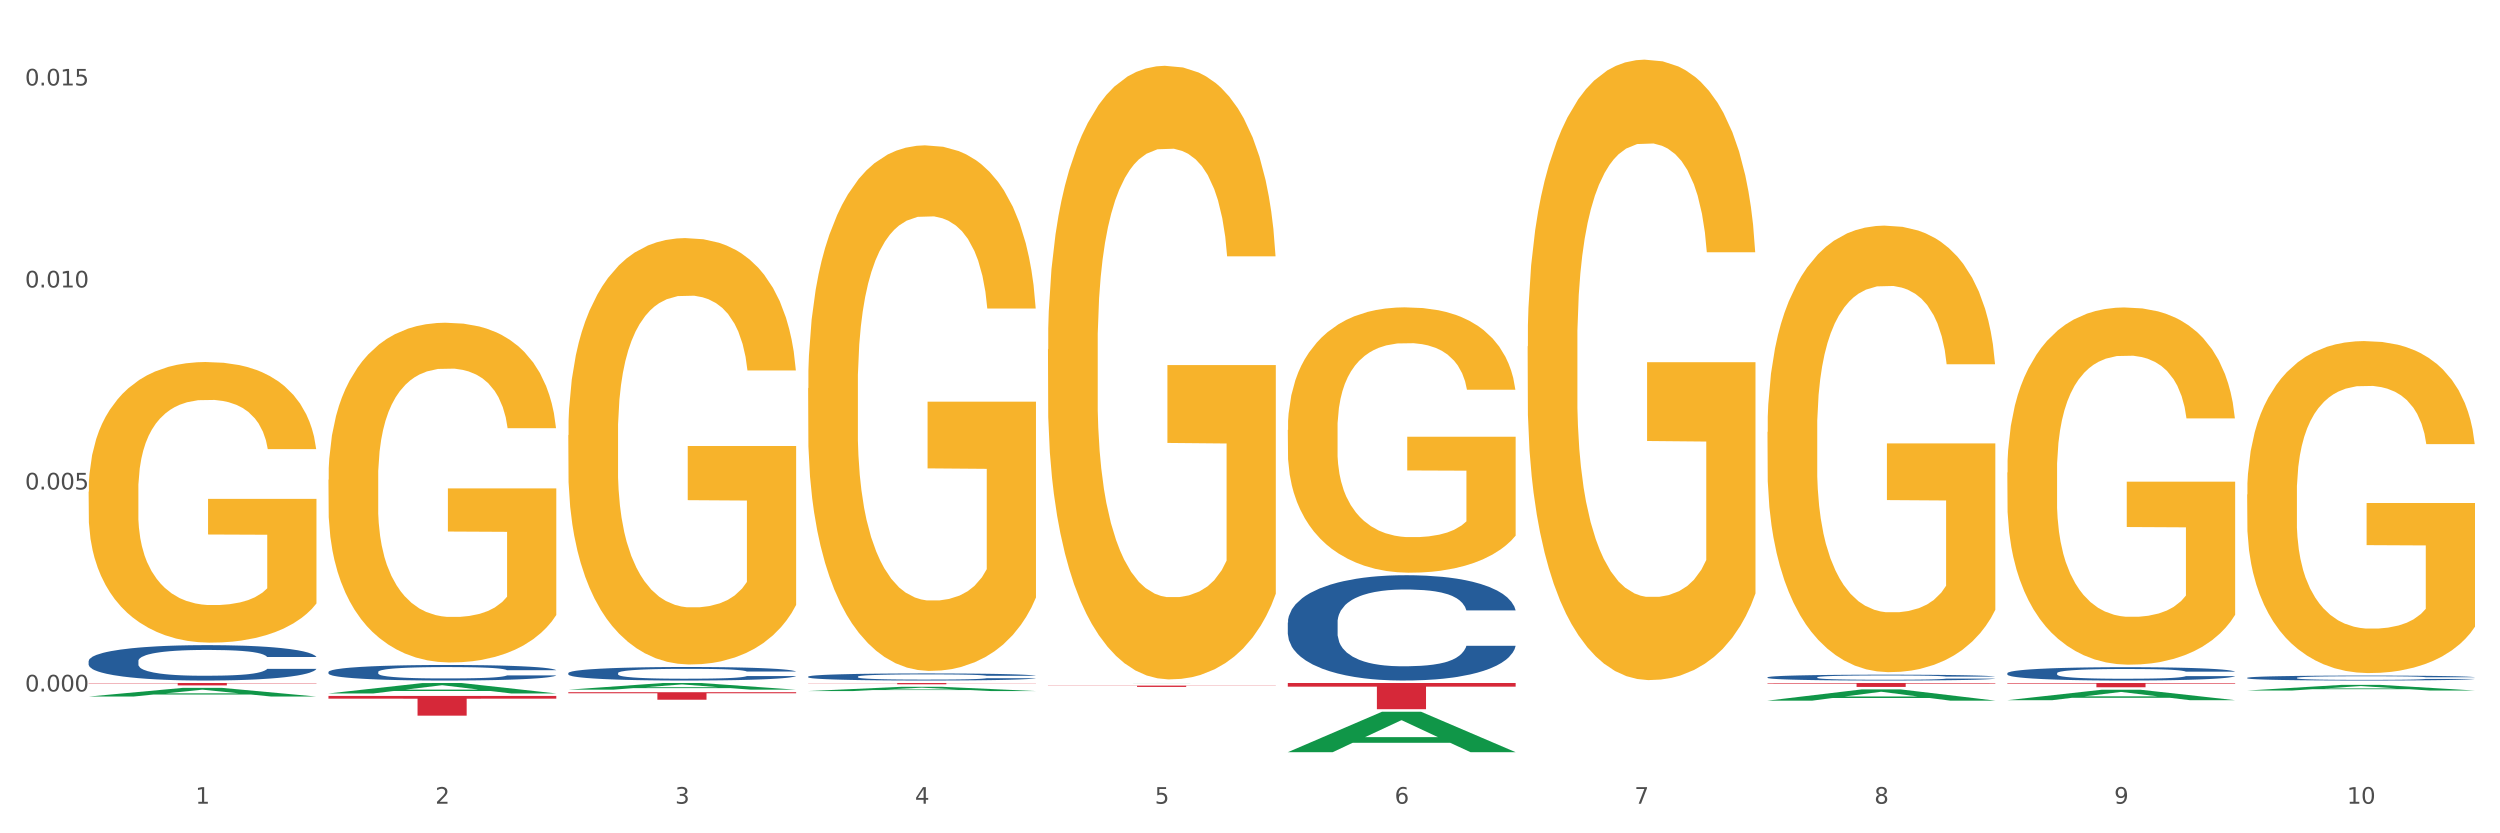 <?xml version="1.0" encoding="utf-8" standalone="no"?>
<!DOCTYPE svg PUBLIC "-//W3C//DTD SVG 1.1//EN"
  "http://www.w3.org/Graphics/SVG/1.1/DTD/svg11.dtd">
<svg xmlns:xlink="http://www.w3.org/1999/xlink" width="1080pt" height="360pt" viewBox="0 0 1080 360" xmlns="http://www.w3.org/2000/svg" version="1.1">
 <rect x="0" y="0" width="1080" height="360" fill="#333333" stroke="none"/>
 <defs>
  <style type="text/css">*{stroke-linejoin: round; stroke-linecap: butt}</style>
 </defs>
 <g id="figure_1">
  <g id="patch_1">
   <path d="M 0 360 
L 1080 360 
L 1080 0 
L 0 0 
z
" style="fill: #ffffff; stroke: #ffffff; stroke-linejoin: miter"/>
  </g>
  <g id="axes_1">
   <g id="matplotlib.axis_1">
    <g id="xtick_1">
     <g id="text_1">
      <!-- 1 -->
      <g style="fill: #4d4d4d" transform="translate(84.444 347.204) scale(0.096 -0.096)">
       <defs>
        <path id="DejaVuSans-31" d="M 794 531 
L 1825 531 
L 1825 4091 
L 703 3866 
L 703 4441 
L 1819 4666 
L 2450 4666 
L 2450 531 
L 3481 531 
L 3481 0 
L 794 0 
L 794 531 
z
" transform="scale(0.016)"/>
       </defs>
       <use xlink:href="#DejaVuSans-31"/>
      </g>
     </g>
    </g>
    <g id="xtick_2">
     <g id="text_2">
      <!-- 2 -->
      <g style="fill: #4d4d4d" transform="translate(188.053 347.204) scale(0.096 -0.096)">
       <defs>
        <path id="DejaVuSans-32" d="M 1228 531 
L 3431 531 
L 3431 0 
L 469 0 
L 469 531 
Q 828 903 1448 1529 
Q 2069 2156 2228 2338 
Q 2531 2678 2651 2914 
Q 2772 3150 2772 3378 
Q 2772 3750 2511 3984 
Q 2250 4219 1831 4219 
Q 1534 4219 1204 4116 
Q 875 4013 500 3803 
L 500 4441 
Q 881 4594 1212 4672 
Q 1544 4750 1819 4750 
Q 2544 4750 2975 4387 
Q 3406 4025 3406 3419 
Q 3406 3131 3298 2873 
Q 3191 2616 2906 2266 
Q 2828 2175 2409 1742 
Q 1991 1309 1228 531 
z
" transform="scale(0.016)"/>
       </defs>
       <use xlink:href="#DejaVuSans-32"/>
      </g>
     </g>
    </g>
    <g id="xtick_3">
     <g id="text_3">
      <!-- 3 -->
      <g style="fill: #4d4d4d" transform="translate(291.663 347.204) scale(0.096 -0.096)">
       <defs>
        <path id="DejaVuSans-33" d="M 2597 2516 
Q 3050 2419 3304 2112 
Q 3559 1806 3559 1356 
Q 3559 666 3084 287 
Q 2609 -91 1734 -91 
Q 1441 -91 1130 -33 
Q 819 25 488 141 
L 488 750 
Q 750 597 1062 519 
Q 1375 441 1716 441 
Q 2309 441 2620 675 
Q 2931 909 2931 1356 
Q 2931 1769 2642 2001 
Q 2353 2234 1838 2234 
L 1294 2234 
L 1294 2753 
L 1863 2753 
Q 2328 2753 2575 2939 
Q 2822 3125 2822 3475 
Q 2822 3834 2567 4026 
Q 2313 4219 1838 4219 
Q 1578 4219 1281 4162 
Q 984 4106 628 3988 
L 628 4550 
Q 988 4650 1302 4700 
Q 1616 4750 1894 4750 
Q 2613 4750 3031 4423 
Q 3450 4097 3450 3541 
Q 3450 3153 3228 2886 
Q 3006 2619 2597 2516 
z
" transform="scale(0.016)"/>
       </defs>
       <use xlink:href="#DejaVuSans-33"/>
      </g>
     </g>
    </g>
    <g id="xtick_4">
     <g id="text_4">
      <!-- 4 -->
      <g style="fill: #4d4d4d" transform="translate(395.273 347.204) scale(0.096 -0.096)">
       <defs>
        <path id="DejaVuSans-34" d="M 2419 4116 
L 825 1625 
L 2419 1625 
L 2419 4116 
z
M 2253 4666 
L 3047 4666 
L 3047 1625 
L 3713 1625 
L 3713 1100 
L 3047 1100 
L 3047 0 
L 2419 0 
L 2419 1100 
L 313 1100 
L 313 1709 
L 2253 4666 
z
" transform="scale(0.016)"/>
       </defs>
       <use xlink:href="#DejaVuSans-34"/>
      </g>
     </g>
    </g>
    <g id="xtick_5">
     <g id="text_5">
      <!-- 5 -->
      <g style="fill: #4d4d4d" transform="translate(498.883 347.204) scale(0.096 -0.096)">
       <defs>
        <path id="DejaVuSans-35" d="M 691 4666 
L 3169 4666 
L 3169 4134 
L 1269 4134 
L 1269 2991 
Q 1406 3038 1543 3061 
Q 1681 3084 1819 3084 
Q 2600 3084 3056 2656 
Q 3513 2228 3513 1497 
Q 3513 744 3044 326 
Q 2575 -91 1722 -91 
Q 1428 -91 1123 -41 
Q 819 9 494 109 
L 494 744 
Q 775 591 1075 516 
Q 1375 441 1709 441 
Q 2250 441 2565 725 
Q 2881 1009 2881 1497 
Q 2881 1984 2565 2268 
Q 2250 2553 1709 2553 
Q 1456 2553 1204 2497 
Q 953 2441 691 2322 
L 691 4666 
z
" transform="scale(0.016)"/>
       </defs>
       <use xlink:href="#DejaVuSans-35"/>
      </g>
     </g>
    </g>
    <g id="xtick_6">
     <g id="text_6">
      <!-- 6 -->
      <g style="fill: #4d4d4d" transform="translate(602.492 347.204) scale(0.096 -0.096)">
       <defs>
        <path id="DejaVuSans-36" d="M 2113 2584 
Q 1688 2584 1439 2293 
Q 1191 2003 1191 1497 
Q 1191 994 1439 701 
Q 1688 409 2113 409 
Q 2538 409 2786 701 
Q 3034 994 3034 1497 
Q 3034 2003 2786 2293 
Q 2538 2584 2113 2584 
z
M 3366 4563 
L 3366 3988 
Q 3128 4100 2886 4159 
Q 2644 4219 2406 4219 
Q 1781 4219 1451 3797 
Q 1122 3375 1075 2522 
Q 1259 2794 1537 2939 
Q 1816 3084 2150 3084 
Q 2853 3084 3261 2657 
Q 3669 2231 3669 1497 
Q 3669 778 3244 343 
Q 2819 -91 2113 -91 
Q 1303 -91 875 529 
Q 447 1150 447 2328 
Q 447 3434 972 4092 
Q 1497 4750 2381 4750 
Q 2619 4750 2861 4703 
Q 3103 4656 3366 4563 
z
" transform="scale(0.016)"/>
       </defs>
       <use xlink:href="#DejaVuSans-36"/>
      </g>
     </g>
    </g>
    <g id="xtick_7">
     <g id="text_7">
      <!-- 7 -->
      <g style="fill: #4d4d4d" transform="translate(706.102 347.204) scale(0.096 -0.096)">
       <defs>
        <path id="DejaVuSans-37" d="M 525 4666 
L 3525 4666 
L 3525 4397 
L 1831 0 
L 1172 0 
L 2766 4134 
L 525 4134 
L 525 4666 
z
" transform="scale(0.016)"/>
       </defs>
       <use xlink:href="#DejaVuSans-37"/>
      </g>
     </g>
    </g>
    <g id="xtick_8">
     <g id="text_8">
      <!-- 8 -->
      <g style="fill: #4d4d4d" transform="translate(809.712 347.204) scale(0.096 -0.096)">
       <defs>
        <path id="DejaVuSans-38" d="M 2034 2216 
Q 1584 2216 1326 1975 
Q 1069 1734 1069 1313 
Q 1069 891 1326 650 
Q 1584 409 2034 409 
Q 2484 409 2743 651 
Q 3003 894 3003 1313 
Q 3003 1734 2745 1975 
Q 2488 2216 2034 2216 
z
M 1403 2484 
Q 997 2584 770 2862 
Q 544 3141 544 3541 
Q 544 4100 942 4425 
Q 1341 4750 2034 4750 
Q 2731 4750 3128 4425 
Q 3525 4100 3525 3541 
Q 3525 3141 3298 2862 
Q 3072 2584 2669 2484 
Q 3125 2378 3379 2068 
Q 3634 1759 3634 1313 
Q 3634 634 3220 271 
Q 2806 -91 2034 -91 
Q 1263 -91 848 271 
Q 434 634 434 1313 
Q 434 1759 690 2068 
Q 947 2378 1403 2484 
z
M 1172 3481 
Q 1172 3119 1398 2916 
Q 1625 2713 2034 2713 
Q 2441 2713 2670 2916 
Q 2900 3119 2900 3481 
Q 2900 3844 2670 4047 
Q 2441 4250 2034 4250 
Q 1625 4250 1398 4047 
Q 1172 3844 1172 3481 
z
" transform="scale(0.016)"/>
       </defs>
       <use xlink:href="#DejaVuSans-38"/>
      </g>
     </g>
    </g>
    <g id="xtick_9">
     <g id="text_9">
      <!-- 9 -->
      <g style="fill: #4d4d4d" transform="translate(913.322 347.204) scale(0.096 -0.096)">
       <defs>
        <path id="DejaVuSans-39" d="M 703 97 
L 703 672 
Q 941 559 1184 500 
Q 1428 441 1663 441 
Q 2288 441 2617 861 
Q 2947 1281 2994 2138 
Q 2813 1869 2534 1725 
Q 2256 1581 1919 1581 
Q 1219 1581 811 2004 
Q 403 2428 403 3163 
Q 403 3881 828 4315 
Q 1253 4750 1959 4750 
Q 2769 4750 3195 4129 
Q 3622 3509 3622 2328 
Q 3622 1225 3098 567 
Q 2575 -91 1691 -91 
Q 1453 -91 1209 -44 
Q 966 3 703 97 
z
M 1959 2075 
Q 2384 2075 2632 2365 
Q 2881 2656 2881 3163 
Q 2881 3666 2632 3958 
Q 2384 4250 1959 4250 
Q 1534 4250 1286 3958 
Q 1038 3666 1038 3163 
Q 1038 2656 1286 2365 
Q 1534 2075 1959 2075 
z
" transform="scale(0.016)"/>
       </defs>
       <use xlink:href="#DejaVuSans-39"/>
      </g>
     </g>
    </g>
    <g id="xtick_10">
     <g id="text_10">
      <!-- 10 -->
      <g style="fill: #4d4d4d" transform="translate(1013.877 347.204) scale(0.096 -0.096)">
       <defs>
        <path id="DejaVuSans-30" d="M 2034 4250 
Q 1547 4250 1301 3770 
Q 1056 3291 1056 2328 
Q 1056 1369 1301 889 
Q 1547 409 2034 409 
Q 2525 409 2770 889 
Q 3016 1369 3016 2328 
Q 3016 3291 2770 3770 
Q 2525 4250 2034 4250 
z
M 2034 4750 
Q 2819 4750 3233 4129 
Q 3647 3509 3647 2328 
Q 3647 1150 3233 529 
Q 2819 -91 2034 -91 
Q 1250 -91 836 529 
Q 422 1150 422 2328 
Q 422 3509 836 4129 
Q 1250 4750 2034 4750 
z
" transform="scale(0.016)"/>
       </defs>
       <use xlink:href="#DejaVuSans-31"/>
       <use xlink:href="#DejaVuSans-30" transform="translate(63.623 0)"/>
      </g>
     </g>
    </g>
    <g id="xtick_11"/>
    <g id="xtick_12"/>
    <g id="xtick_13"/>
    <g id="xtick_14"/>
    <g id="xtick_15"/>
    <g id="xtick_16"/>
    <g id="xtick_17"/>
    <g id="xtick_18"/>
    <g id="xtick_19"/>
   </g>
   <g id="matplotlib.axis_2">
    <g id="ytick_1">
     <g id="text_11">
      <!-- 0.000 -->
      <g style="fill: #4d4d4d" transform="translate(10.8 298.715) scale(0.096 -0.096)">
       <defs>
        <path id="DejaVuSans-2e" d="M 684 794 
L 1344 794 
L 1344 0 
L 684 0 
L 684 794 
z
" transform="scale(0.016)"/>
       </defs>
       <use xlink:href="#DejaVuSans-30"/>
       <use xlink:href="#DejaVuSans-2e" transform="translate(63.623 0)"/>
       <use xlink:href="#DejaVuSans-30" transform="translate(95.41 0)"/>
       <use xlink:href="#DejaVuSans-30" transform="translate(159.033 0)"/>
       <use xlink:href="#DejaVuSans-30" transform="translate(222.656 0)"/>
      </g>
     </g>
    </g>
    <g id="ytick_2">
     <g id="text_12">
      <!-- 0.005 -->
      <g style="fill: #4d4d4d" transform="translate(10.8 211.454) scale(0.096 -0.096)">
       <use xlink:href="#DejaVuSans-30"/>
       <use xlink:href="#DejaVuSans-2e" transform="translate(63.623 0)"/>
       <use xlink:href="#DejaVuSans-30" transform="translate(95.41 0)"/>
       <use xlink:href="#DejaVuSans-30" transform="translate(159.033 0)"/>
       <use xlink:href="#DejaVuSans-35" transform="translate(222.656 0)"/>
      </g>
     </g>
    </g>
    <g id="ytick_3">
     <g id="text_13">
      <!-- 0.010 -->
      <g style="fill: #4d4d4d" transform="translate(10.8 124.194) scale(0.096 -0.096)">
       <use xlink:href="#DejaVuSans-30"/>
       <use xlink:href="#DejaVuSans-2e" transform="translate(63.623 0)"/>
       <use xlink:href="#DejaVuSans-30" transform="translate(95.41 0)"/>
       <use xlink:href="#DejaVuSans-31" transform="translate(159.033 0)"/>
       <use xlink:href="#DejaVuSans-30" transform="translate(222.656 0)"/>
      </g>
     </g>
    </g>
    <g id="ytick_4">
     <g id="text_14">
      <!-- 0.015 -->
      <g style="fill: #4d4d4d" transform="translate(10.8 36.933) scale(0.096 -0.096)">
       <use xlink:href="#DejaVuSans-30"/>
       <use xlink:href="#DejaVuSans-2e" transform="translate(63.623 0)"/>
       <use xlink:href="#DejaVuSans-30" transform="translate(95.41 0)"/>
       <use xlink:href="#DejaVuSans-31" transform="translate(159.033 0)"/>
       <use xlink:href="#DejaVuSans-35" transform="translate(222.656 0)"/>
      </g>
     </g>
    </g>
    <g id="ytick_5"/>
    <g id="ytick_6"/>
    <g id="ytick_7"/>
    <g id="ytick_8"/>
   </g>
   <g id="PolyCollection_1">
    <path d="M 38.283 300.905 
L 38.384 300.902 
L 78.974 297.159 
L 95.818 297.155 
L 136.712 300.912 
L 117.229 300.912 
L 108.401 300.037 
L 66.493 300.037 
L 66.188 300.051 
L 57.664 300.912 
L 38.283 300.912 
L 38.283 300.905 
L 71.769 299.515 
L 103.125 299.512 
L 87.599 297.956 
L 87.396 297.949 
L 87.193 297.96 
L 71.668 299.512 
L 71.769 299.515 
L 38.283 300.905 
z
" clip-path="url(#pdd03b54927)" style="fill: #109648"/>
    <path d="M 763.551 292.597 
L 763.668 292.595 
L 763.668 292.53 
L 764.017 292.442 
L 765.296 292.281 
L 766.925 292.158 
L 769.718 292.015 
L 771.23 291.955 
L 773.208 291.888 
L 777.28 291.779 
L 781.934 291.687 
L 785.192 291.636 
L 787.635 291.604 
L 793.103 291.546 
L 796.245 291.521 
L 799.502 291.5 
L 802.295 291.486 
L 806.949 291.47 
L 810.672 291.463 
L 814.976 291.46 
L 818.583 291.463 
L 823.353 291.472 
L 830.334 291.5 
L 833.01 291.516 
L 836.617 291.544 
L 840.34 291.581 
L 843.365 291.618 
L 846.855 291.671 
L 850.462 291.74 
L 853.953 291.828 
L 856.396 291.909 
L 858.374 291.994 
L 860.119 292.098 
L 861.399 292.211 
L 861.981 292.306 
L 840.689 292.306 
L 840.107 292.221 
L 838.944 292.128 
L 837.78 292.066 
L 836.501 292.015 
L 834.523 291.957 
L 832.777 291.92 
L 829.869 291.876 
L 827.193 291.849 
L 824.982 291.832 
L 822.306 291.819 
L 816.605 291.805 
L 812.533 291.805 
L 809.974 291.809 
L 806.832 291.821 
L 804.156 291.837 
L 801.015 291.865 
L 798.572 291.895 
L 796.128 291.934 
L 794.732 291.962 
L 792.638 292.013 
L 791.242 292.054 
L 789.38 292.126 
L 788.333 292.177 
L 786.472 292.308 
L 785.657 292.405 
L 785.308 292.472 
L 785.075 292.546 
L 785.075 292.907 
L 785.773 293.069 
L 786.355 293.138 
L 787.286 293.216 
L 789.031 293.318 
L 791.591 293.418 
L 794.267 293.489 
L 796.477 293.533 
L 798.572 293.565 
L 800.666 293.591 
L 803.225 293.614 
L 805.32 293.628 
L 808.461 293.642 
L 812.184 293.649 
L 815.093 293.649 
L 821.026 293.637 
L 823.702 293.625 
L 826.262 293.609 
L 829.054 293.584 
L 831.265 293.556 
L 832.545 293.535 
L 834.639 293.491 
L 836.268 293.445 
L 837.664 293.392 
L 838.595 293.346 
L 839.642 293.277 
L 840.456 293.198 
L 840.689 293.156 
L 861.981 293.156 
L 861.515 293.24 
L 860.701 293.32 
L 859.072 293.429 
L 857.792 293.491 
L 855.814 293.568 
L 853.72 293.632 
L 850.811 293.704 
L 848.135 293.757 
L 845.343 293.803 
L 842.318 293.845 
L 836.85 293.903 
L 834.872 293.919 
L 830.683 293.947 
L 827.426 293.963 
L 822.655 293.979 
L 817.769 293.988 
L 812.65 293.991 
L 808.112 293.986 
L 803.109 293.972 
L 799.968 293.958 
L 796.477 293.937 
L 792.405 293.905 
L 788.566 293.866 
L 784.959 293.82 
L 781.585 293.766 
L 778.444 293.706 
L 774.371 293.607 
L 771.346 293.51 
L 769.136 293.42 
L 767.623 293.344 
L 766.111 293.247 
L 765.296 293.18 
L 764.017 293.018 
L 763.551 292.868 
L 763.551 292.597 
z
" clip-path="url(#pdd03b54927)" style="fill: #255c99"/>
    <path d="M 556.332 268.935 
L 556.448 268.893 
L 556.448 267.73 
L 556.797 266.151 
L 558.077 263.242 
L 559.706 261.04 
L 562.498 258.463 
L 564.011 257.383 
L 565.989 256.178 
L 570.061 254.225 
L 574.715 252.563 
L 577.972 251.649 
L 580.415 251.067 
L 585.884 250.028 
L 589.025 249.571 
L 592.283 249.197 
L 595.075 248.948 
L 599.729 248.657 
L 603.452 248.533 
L 607.757 248.491 
L 611.364 248.533 
L 616.134 248.699 
L 623.115 249.197 
L 625.791 249.488 
L 629.397 249.987 
L 633.121 250.652 
L 636.146 251.317 
L 639.636 252.272 
L 643.243 253.519 
L 646.733 255.098 
L 649.176 256.552 
L 651.154 258.09 
L 652.899 259.959 
L 654.179 261.995 
L 654.761 263.699 
L 633.47 263.699 
L 632.888 262.162 
L 631.724 260.5 
L 630.561 259.378 
L 629.281 258.463 
L 627.303 257.425 
L 625.558 256.76 
L 622.649 255.97 
L 619.973 255.472 
L 617.763 255.181 
L 615.087 254.932 
L 609.386 254.682 
L 605.314 254.682 
L 602.754 254.765 
L 599.613 254.973 
L 596.937 255.264 
L 593.795 255.763 
L 591.352 256.303 
L 588.909 257.009 
L 587.513 257.508 
L 585.418 258.422 
L 584.022 259.17 
L 582.161 260.458 
L 581.114 261.372 
L 579.252 263.741 
L 578.438 265.486 
L 578.089 266.691 
L 577.856 268.02 
L 577.856 274.503 
L 578.554 277.411 
L 579.136 278.658 
L 580.066 280.071 
L 581.812 281.899 
L 584.371 283.686 
L 587.047 284.974 
L 589.258 285.763 
L 591.352 286.345 
L 593.446 286.802 
L 596.006 287.218 
L 598.1 287.467 
L 601.242 287.716 
L 604.965 287.841 
L 607.873 287.841 
L 613.807 287.633 
L 616.483 287.425 
L 619.043 287.134 
L 621.835 286.677 
L 624.045 286.179 
L 625.325 285.805 
L 627.42 285.015 
L 629.048 284.184 
L 630.445 283.229 
L 631.375 282.397 
L 632.422 281.151 
L 633.237 279.738 
L 633.47 278.99 
L 654.761 278.99 
L 654.296 280.486 
L 653.481 281.94 
L 651.852 283.893 
L 650.573 285.015 
L 648.595 286.386 
L 646.5 287.55 
L 643.592 288.838 
L 640.916 289.794 
L 638.123 290.625 
L 635.098 291.373 
L 629.63 292.412 
L 627.652 292.702 
L 623.464 293.201 
L 620.206 293.492 
L 615.436 293.783 
L 610.549 293.949 
L 605.43 293.991 
L 600.893 293.907 
L 595.89 293.658 
L 592.748 293.409 
L 589.258 293.035 
L 585.186 292.453 
L 581.346 291.747 
L 577.74 290.916 
L 574.365 289.96 
L 571.224 288.88 
L 567.152 287.093 
L 564.127 285.348 
L 561.916 283.727 
L 560.404 282.356 
L 558.891 280.611 
L 558.077 279.406 
L 556.797 276.497 
L 556.332 273.796 
L 556.332 268.935 
z
" clip-path="url(#pdd03b54927)" style="fill: #255c99"/>
    <path d="M 349.112 292.3 
L 349.229 292.297 
L 349.229 292.219 
L 349.578 292.112 
L 350.857 291.916 
L 352.486 291.767 
L 355.279 291.594 
L 356.791 291.521 
L 358.769 291.439 
L 362.841 291.308 
L 367.495 291.196 
L 370.753 291.134 
L 373.196 291.095 
L 378.664 291.025 
L 381.806 290.994 
L 385.063 290.969 
L 387.856 290.952 
L 392.51 290.932 
L 396.233 290.924 
L 400.537 290.921 
L 404.144 290.924 
L 408.914 290.935 
L 415.895 290.969 
L 418.571 290.988 
L 422.178 291.022 
L 425.901 291.067 
L 428.926 291.111 
L 432.416 291.176 
L 436.023 291.26 
L 439.514 291.367 
L 441.957 291.465 
L 443.935 291.568 
L 445.68 291.695 
L 446.96 291.832 
L 447.542 291.947 
L 426.25 291.947 
L 425.668 291.843 
L 424.505 291.731 
L 423.341 291.655 
L 422.062 291.594 
L 420.084 291.524 
L 418.339 291.479 
L 415.43 291.425 
L 412.754 291.392 
L 410.543 291.372 
L 407.867 291.355 
L 402.166 291.339 
L 398.094 291.339 
L 395.535 291.344 
L 392.393 291.358 
L 389.717 291.378 
L 386.576 291.411 
L 384.133 291.448 
L 381.689 291.496 
L 380.293 291.529 
L 378.199 291.591 
L 376.803 291.641 
L 374.941 291.728 
L 373.894 291.79 
L 372.033 291.95 
L 371.218 292.067 
L 370.869 292.149 
L 370.636 292.238 
L 370.636 292.676 
L 371.334 292.872 
L 371.916 292.956 
L 372.847 293.051 
L 374.592 293.175 
L 377.152 293.295 
L 379.828 293.382 
L 382.038 293.435 
L 384.133 293.475 
L 386.227 293.506 
L 388.786 293.534 
L 390.881 293.55 
L 394.022 293.567 
L 397.745 293.576 
L 400.654 293.576 
L 406.587 293.562 
L 409.263 293.548 
L 411.823 293.528 
L 414.615 293.497 
L 416.826 293.463 
L 418.106 293.438 
L 420.2 293.385 
L 421.829 293.329 
L 423.225 293.264 
L 424.156 293.208 
L 425.203 293.124 
L 426.017 293.029 
L 426.25 292.979 
L 447.542 292.979 
L 447.076 293.079 
L 446.262 293.178 
L 444.633 293.309 
L 443.353 293.385 
L 441.375 293.478 
L 439.281 293.556 
L 436.372 293.643 
L 433.696 293.707 
L 430.904 293.763 
L 427.879 293.814 
L 422.411 293.884 
L 420.433 293.904 
L 416.244 293.937 
L 412.987 293.957 
L 408.216 293.977 
L 403.33 293.988 
L 398.211 293.991 
L 393.673 293.985 
L 388.67 293.968 
L 385.529 293.951 
L 382.038 293.926 
L 377.966 293.887 
L 374.127 293.839 
L 370.52 293.783 
L 367.146 293.719 
L 364.005 293.646 
L 359.932 293.525 
L 356.907 293.407 
L 354.697 293.298 
L 353.184 293.206 
L 351.672 293.088 
L 350.857 293.007 
L 349.578 292.81 
L 349.112 292.628 
L 349.112 292.3 
z
" clip-path="url(#pdd03b54927)" style="fill: #255c99"/>
    <path d="M 245.502 290.77 
L 245.619 290.764 
L 245.619 290.615 
L 245.968 290.412 
L 247.248 290.038 
L 248.877 289.755 
L 251.669 289.424 
L 253.181 289.285 
L 255.159 289.13 
L 259.231 288.879 
L 263.885 288.665 
L 267.143 288.547 
L 269.586 288.473 
L 275.055 288.339 
L 278.196 288.28 
L 281.454 288.232 
L 284.246 288.2 
L 288.9 288.163 
L 292.623 288.147 
L 296.928 288.142 
L 300.534 288.147 
L 305.305 288.168 
L 312.285 288.232 
L 314.961 288.27 
L 318.568 288.334 
L 322.291 288.419 
L 325.316 288.505 
L 328.807 288.628 
L 332.413 288.788 
L 335.904 288.991 
L 338.347 289.178 
L 340.325 289.375 
L 342.07 289.616 
L 343.35 289.878 
L 343.932 290.097 
L 322.64 290.097 
L 322.059 289.899 
L 320.895 289.685 
L 319.732 289.541 
L 318.452 289.424 
L 316.474 289.29 
L 314.729 289.204 
L 311.82 289.103 
L 309.144 289.039 
L 306.934 289.002 
L 304.258 288.969 
L 298.557 288.937 
L 294.484 288.937 
L 291.925 288.948 
L 288.783 288.975 
L 286.107 289.012 
L 282.966 289.076 
L 280.523 289.146 
L 278.08 289.237 
L 276.683 289.301 
L 274.589 289.418 
L 273.193 289.514 
L 271.331 289.68 
L 270.284 289.797 
L 268.423 290.102 
L 267.608 290.326 
L 267.259 290.481 
L 267.027 290.652 
L 267.027 291.485 
L 267.725 291.859 
L 268.306 292.019 
L 269.237 292.201 
L 270.982 292.436 
L 273.542 292.666 
L 276.218 292.831 
L 278.429 292.933 
L 280.523 293.008 
L 282.617 293.066 
L 285.177 293.12 
L 287.271 293.152 
L 290.412 293.184 
L 294.135 293.2 
L 297.044 293.2 
L 302.978 293.173 
L 305.654 293.147 
L 308.213 293.109 
L 311.006 293.05 
L 313.216 292.986 
L 314.496 292.938 
L 316.59 292.837 
L 318.219 292.73 
L 319.615 292.607 
L 320.546 292.5 
L 321.593 292.34 
L 322.408 292.158 
L 322.64 292.062 
L 343.932 292.062 
L 343.466 292.255 
L 342.652 292.441 
L 341.023 292.693 
L 339.743 292.837 
L 337.765 293.013 
L 335.671 293.163 
L 332.762 293.328 
L 330.087 293.451 
L 327.294 293.558 
L 324.269 293.654 
L 318.801 293.788 
L 316.823 293.825 
L 312.635 293.889 
L 309.377 293.926 
L 304.607 293.964 
L 299.72 293.985 
L 294.601 293.991 
L 290.063 293.98 
L 285.06 293.948 
L 281.919 293.916 
L 278.429 293.868 
L 274.356 293.793 
L 270.517 293.702 
L 266.91 293.595 
L 263.536 293.472 
L 260.395 293.334 
L 256.323 293.104 
L 253.298 292.879 
L 251.087 292.671 
L 249.575 292.495 
L 248.062 292.271 
L 247.248 292.116 
L 245.968 291.742 
L 245.502 291.395 
L 245.502 290.77 
z
" clip-path="url(#pdd03b54927)" style="fill: #255c99"/>
    <path d="M 141.893 290.289 
L 142.009 290.283 
L 142.009 290.112 
L 142.358 289.878 
L 143.638 289.449 
L 145.267 289.123 
L 148.059 288.743 
L 149.572 288.583 
L 151.55 288.405 
L 155.622 288.117 
L 160.276 287.871 
L 163.533 287.736 
L 165.977 287.65 
L 171.445 287.497 
L 174.586 287.429 
L 177.844 287.374 
L 180.636 287.337 
L 185.29 287.294 
L 189.013 287.276 
L 193.318 287.27 
L 196.925 287.276 
L 201.695 287.3 
L 208.676 287.374 
L 211.352 287.417 
L 214.958 287.491 
L 218.682 287.589 
L 221.707 287.687 
L 225.197 287.828 
L 228.804 288.012 
L 232.294 288.246 
L 234.737 288.46 
L 236.715 288.688 
L 238.46 288.964 
L 239.74 289.265 
L 240.322 289.516 
L 219.031 289.516 
L 218.449 289.289 
L 217.285 289.044 
L 216.122 288.878 
L 214.842 288.743 
L 212.864 288.589 
L 211.119 288.491 
L 208.21 288.375 
L 205.534 288.301 
L 203.324 288.258 
L 200.648 288.221 
L 194.947 288.184 
L 190.875 288.184 
L 188.315 288.197 
L 185.174 288.227 
L 182.498 288.27 
L 179.356 288.344 
L 176.913 288.424 
L 174.47 288.528 
L 173.074 288.602 
L 170.979 288.737 
L 169.583 288.847 
L 167.722 289.037 
L 166.675 289.172 
L 164.813 289.522 
L 163.999 289.78 
L 163.65 289.958 
L 163.417 290.154 
L 163.417 291.112 
L 164.115 291.542 
L 164.697 291.726 
L 165.627 291.934 
L 167.373 292.204 
L 169.932 292.468 
L 172.608 292.659 
L 174.819 292.775 
L 176.913 292.861 
L 179.007 292.929 
L 181.567 292.99 
L 183.661 293.027 
L 186.803 293.064 
L 190.526 293.082 
L 193.434 293.082 
L 199.368 293.051 
L 202.044 293.021 
L 204.604 292.978 
L 207.396 292.91 
L 209.606 292.837 
L 210.886 292.781 
L 212.981 292.665 
L 214.609 292.542 
L 216.006 292.401 
L 216.936 292.278 
L 217.983 292.094 
L 218.798 291.885 
L 219.031 291.775 
L 240.322 291.775 
L 239.857 291.996 
L 239.042 292.211 
L 237.413 292.499 
L 236.134 292.665 
L 234.156 292.867 
L 232.061 293.039 
L 229.153 293.229 
L 226.477 293.371 
L 223.684 293.493 
L 220.659 293.604 
L 215.191 293.757 
L 213.213 293.8 
L 209.025 293.874 
L 205.767 293.917 
L 200.997 293.96 
L 196.11 293.984 
L 190.991 293.991 
L 186.454 293.978 
L 181.451 293.941 
L 178.309 293.905 
L 174.819 293.849 
L 170.747 293.763 
L 166.907 293.659 
L 163.301 293.536 
L 159.926 293.395 
L 156.785 293.236 
L 152.713 292.972 
L 149.688 292.714 
L 147.477 292.475 
L 145.965 292.272 
L 144.452 292.014 
L 143.638 291.836 
L 142.358 291.407 
L 141.893 291.008 
L 141.893 290.289 
z
" clip-path="url(#pdd03b54927)" style="fill: #255c99"/>
    <path d="M 38.283 285.572 
L 38.399 285.558 
L 38.399 285.167 
L 38.748 284.636 
L 40.028 283.659 
L 41.657 282.919 
L 44.449 282.054 
L 45.962 281.691 
L 47.94 281.286 
L 52.012 280.63 
L 56.666 280.071 
L 59.923 279.764 
L 62.367 279.568 
L 67.835 279.219 
L 70.976 279.066 
L 74.234 278.94 
L 77.026 278.856 
L 81.68 278.759 
L 85.403 278.717 
L 89.708 278.703 
L 93.315 278.717 
L 98.085 278.773 
L 105.066 278.94 
L 107.742 279.038 
L 111.349 279.205 
L 115.072 279.429 
L 118.097 279.652 
L 121.587 279.973 
L 125.194 280.392 
L 128.684 280.923 
L 131.128 281.411 
L 133.106 281.928 
L 134.851 282.556 
L 136.131 283.24 
L 136.712 283.813 
L 115.421 283.813 
L 114.839 283.296 
L 113.676 282.738 
L 112.512 282.361 
L 111.232 282.054 
L 109.254 281.705 
L 107.509 281.481 
L 104.601 281.216 
L 101.925 281.048 
L 99.714 280.951 
L 97.038 280.867 
L 91.337 280.783 
L 87.265 280.783 
L 84.705 280.811 
L 81.564 280.881 
L 78.888 280.979 
L 75.747 281.146 
L 73.303 281.328 
L 70.86 281.565 
L 69.464 281.732 
L 67.37 282.04 
L 65.974 282.291 
L 64.112 282.724 
L 63.065 283.031 
L 61.203 283.827 
L 60.389 284.413 
L 60.04 284.818 
L 59.807 285.265 
L 59.807 287.443 
L 60.505 288.42 
L 61.087 288.839 
L 62.018 289.313 
L 63.763 289.928 
L 66.323 290.528 
L 68.999 290.961 
L 71.209 291.226 
L 73.303 291.422 
L 75.398 291.575 
L 77.957 291.715 
L 80.051 291.799 
L 83.193 291.882 
L 86.916 291.924 
L 89.825 291.924 
L 95.758 291.854 
L 98.434 291.785 
L 100.994 291.687 
L 103.786 291.533 
L 105.997 291.366 
L 107.277 291.24 
L 109.371 290.975 
L 111 290.696 
L 112.396 290.375 
L 113.327 290.095 
L 114.374 289.676 
L 115.188 289.202 
L 115.421 288.95 
L 136.712 288.95 
L 136.247 289.453 
L 135.432 289.942 
L 133.804 290.598 
L 132.524 290.975 
L 130.546 291.436 
L 128.452 291.827 
L 125.543 292.259 
L 122.867 292.58 
L 120.075 292.86 
L 117.05 293.111 
L 111.581 293.46 
L 109.603 293.558 
L 105.415 293.725 
L 102.157 293.823 
L 97.387 293.921 
L 92.501 293.977 
L 87.381 293.991 
L 82.844 293.963 
L 77.841 293.879 
L 74.7 293.795 
L 71.209 293.669 
L 67.137 293.474 
L 63.298 293.237 
L 59.691 292.957 
L 56.317 292.636 
L 53.175 292.273 
L 49.103 291.673 
L 46.078 291.087 
L 43.868 290.542 
L 42.355 290.081 
L 40.843 289.495 
L 40.028 289.09 
L 38.748 288.113 
L 38.283 287.205 
L 38.283 285.572 
z
" clip-path="url(#pdd03b54927)" style="fill: #255c99"/>
    <path d="M 38.283 212.412 
L 38.399 212.301 
L 38.399 208.315 
L 38.632 204.883 
L 39.794 196.579 
L 41.537 189.714 
L 42.815 186.061 
L 44.093 183.071 
L 45.604 180.082 
L 47.464 176.982 
L 50.834 172.442 
L 52.925 170.117 
L 55.482 167.681 
L 60.13 164.138 
L 63.5 162.145 
L 66.987 160.484 
L 72.681 158.491 
L 76.4 157.606 
L 80.351 156.941 
L 85.115 156.498 
L 88.718 156.388 
L 96.62 156.72 
L 103.36 157.716 
L 106.614 158.491 
L 110.798 159.82 
L 113.006 160.706 
L 116.608 162.477 
L 120.327 164.802 
L 122.883 166.795 
L 126.718 170.56 
L 129.623 174.324 
L 132.296 178.974 
L 133.691 182.185 
L 134.737 185.175 
L 135.666 188.607 
L 136.596 194.032 
L 115.678 194.032 
L 114.865 190.157 
L 113.587 186.503 
L 111.727 182.96 
L 110.1 180.746 
L 107.311 177.978 
L 104.755 176.206 
L 102.082 174.878 
L 98.828 173.771 
L 96.271 173.217 
L 92.669 172.774 
L 85.58 172.885 
L 80.816 173.771 
L 77.562 174.878 
L 75.47 175.874 
L 73.611 176.982 
L 71.519 178.532 
L 69.078 180.857 
L 67.335 182.96 
L 65.592 185.618 
L 64.198 188.275 
L 62.919 191.375 
L 61.873 194.697 
L 61.06 198.129 
L 60.363 202.336 
L 59.782 209.312 
L 59.782 224.48 
L 60.014 227.913 
L 60.595 232.452 
L 61.292 235.884 
L 62.455 239.981 
L 63.5 242.749 
L 65.476 246.735 
L 67.684 250.056 
L 69.427 252.16 
L 71.17 253.932 
L 74.192 256.367 
L 77.562 258.36 
L 80.467 259.578 
L 84.418 260.686 
L 87.091 261.128 
L 89.415 261.35 
L 95.109 261.35 
L 99.177 261.018 
L 103.709 260.243 
L 107.195 259.246 
L 110.1 258.028 
L 113.354 256.035 
L 115.446 254.153 
L 115.446 231.013 
L 89.88 230.902 
L 89.88 215.512 
L 136.712 215.512 
L 136.712 260.686 
L 134.737 263.011 
L 132.529 265.114 
L 130.205 266.997 
L 126.718 269.322 
L 122.535 271.536 
L 118.816 273.086 
L 114.865 274.415 
L 110.217 275.633 
L 104.174 276.74 
L 100.455 277.183 
L 95.807 277.515 
L 90.345 277.626 
L 85.58 277.404 
L 80.932 276.851 
L 76.051 275.854 
L 71.286 274.415 
L 67.684 272.975 
L 64.081 271.204 
L 60.247 268.879 
L 57.225 266.664 
L 54.901 264.671 
L 52.344 262.125 
L 49.555 258.803 
L 47.464 255.814 
L 45.604 252.714 
L 43.629 248.728 
L 42.234 245.296 
L 40.84 240.977 
L 40.026 237.767 
L 39.096 232.784 
L 38.399 225.809 
L 38.283 212.412 
z
" clip-path="url(#pdd03b54927)" style="fill: #f7b32b"/>
    <path d="M 141.893 207.238 
L 142.009 207.104 
L 142.009 202.278 
L 142.241 198.123 
L 143.403 188.069 
L 145.147 179.758 
L 146.425 175.335 
L 147.703 171.715 
L 149.214 168.096 
L 151.073 164.343 
L 154.443 158.847 
L 156.535 156.032 
L 159.092 153.083 
L 163.74 148.793 
L 167.11 146.38 
L 170.596 144.37 
L 176.291 141.957 
L 180.009 140.884 
L 183.961 140.08 
L 188.725 139.544 
L 192.328 139.41 
L 200.23 139.812 
L 206.97 141.018 
L 210.224 141.957 
L 214.407 143.565 
L 216.615 144.638 
L 220.218 146.782 
L 223.937 149.597 
L 226.493 152.01 
L 230.328 156.568 
L 233.233 161.126 
L 235.906 166.756 
L 237.301 170.643 
L 238.346 174.262 
L 239.276 178.418 
L 240.206 184.986 
L 219.288 184.986 
L 218.475 180.294 
L 217.196 175.871 
L 215.337 171.581 
L 213.71 168.9 
L 210.921 165.549 
L 208.364 163.404 
L 205.692 161.796 
L 202.438 160.455 
L 199.881 159.785 
L 196.279 159.249 
L 189.19 159.383 
L 184.425 160.455 
L 181.171 161.796 
L 179.08 163.002 
L 177.22 164.343 
L 175.129 166.219 
L 172.688 169.034 
L 170.945 171.581 
L 169.202 174.798 
L 167.807 178.016 
L 166.529 181.769 
L 165.483 185.79 
L 164.67 189.946 
L 163.973 195.04 
L 163.391 203.485 
L 163.391 221.849 
L 163.624 226.005 
L 164.205 231.501 
L 164.902 235.656 
L 166.064 240.616 
L 167.11 243.967 
L 169.086 248.793 
L 171.294 252.815 
L 173.037 255.361 
L 174.78 257.506 
L 177.801 260.455 
L 181.171 262.868 
L 184.077 264.343 
L 188.028 265.683 
L 190.701 266.219 
L 193.025 266.487 
L 198.719 266.487 
L 202.786 266.085 
L 207.319 265.147 
L 210.805 263.941 
L 213.71 262.466 
L 216.964 260.053 
L 219.056 257.774 
L 219.056 229.758 
L 193.49 229.624 
L 193.49 210.991 
L 240.322 210.991 
L 240.322 265.683 
L 238.346 268.498 
L 236.138 271.045 
L 233.814 273.324 
L 230.328 276.139 
L 226.144 278.82 
L 222.426 280.697 
L 218.475 282.305 
L 213.826 283.78 
L 207.783 285.12 
L 204.065 285.656 
L 199.416 286.058 
L 193.955 286.193 
L 189.19 285.924 
L 184.542 285.254 
L 179.661 284.048 
L 174.896 282.305 
L 171.294 280.562 
L 167.691 278.418 
L 163.856 275.603 
L 160.835 272.922 
L 158.511 270.509 
L 155.954 267.426 
L 153.165 263.404 
L 151.073 259.785 
L 149.214 256.032 
L 147.238 251.206 
L 145.844 247.05 
L 144.449 241.823 
L 143.636 237.935 
L 142.706 231.903 
L 142.009 223.458 
L 141.893 207.238 
z
" clip-path="url(#pdd03b54927)" style="fill: #f7b32b"/>
    <path d="M 245.502 187.974 
L 245.619 187.806 
L 245.619 181.749 
L 245.851 176.534 
L 247.013 163.916 
L 248.756 153.486 
L 250.035 147.934 
L 251.313 143.392 
L 252.824 138.849 
L 254.683 134.139 
L 258.053 127.241 
L 260.145 123.708 
L 262.701 120.007 
L 267.35 114.624 
L 270.72 111.595 
L 274.206 109.072 
L 279.9 106.044 
L 283.619 104.698 
L 287.57 103.688 
L 292.335 103.015 
L 295.937 102.847 
L 303.84 103.352 
L 310.58 104.866 
L 313.834 106.044 
L 318.017 108.062 
L 320.225 109.408 
L 323.828 112.1 
L 327.546 115.633 
L 330.103 118.661 
L 333.938 124.381 
L 336.843 130.101 
L 339.516 137.167 
L 340.91 142.046 
L 341.956 146.588 
L 342.886 151.803 
L 343.816 160.047 
L 322.898 160.047 
L 322.084 154.159 
L 320.806 148.607 
L 318.947 143.224 
L 317.32 139.859 
L 314.531 135.653 
L 311.974 132.961 
L 309.301 130.942 
L 306.048 129.26 
L 303.491 128.419 
L 299.888 127.746 
L 292.8 127.914 
L 288.035 129.26 
L 284.781 130.942 
L 282.689 132.456 
L 280.83 134.139 
L 278.738 136.494 
L 276.298 140.027 
L 274.555 143.224 
L 272.812 147.261 
L 271.417 151.299 
L 270.139 156.009 
L 269.093 161.056 
L 268.28 166.272 
L 267.582 172.665 
L 267.001 183.263 
L 267.001 206.312 
L 267.234 211.527 
L 267.815 218.424 
L 268.512 223.64 
L 269.674 229.864 
L 270.72 234.07 
L 272.695 240.127 
L 274.903 245.174 
L 276.647 248.37 
L 278.39 251.062 
L 281.411 254.763 
L 284.781 257.791 
L 287.686 259.642 
L 291.638 261.324 
L 294.31 261.997 
L 296.635 262.334 
L 302.329 262.334 
L 306.396 261.829 
L 310.928 260.651 
L 314.415 259.137 
L 317.32 257.287 
L 320.574 254.259 
L 322.665 251.399 
L 322.665 216.237 
L 297.099 216.069 
L 297.099 192.685 
L 343.932 192.685 
L 343.932 261.324 
L 341.956 264.857 
L 339.748 268.054 
L 337.424 270.914 
L 333.938 274.447 
L 329.754 277.811 
L 326.036 280.167 
L 322.084 282.185 
L 317.436 284.036 
L 311.393 285.718 
L 307.674 286.391 
L 303.026 286.896 
L 297.564 287.064 
L 292.8 286.728 
L 288.151 285.887 
L 283.271 284.373 
L 278.506 282.185 
L 274.903 279.998 
L 271.301 277.307 
L 267.466 273.774 
L 264.445 270.409 
L 262.12 267.381 
L 259.564 263.511 
L 256.775 258.464 
L 254.683 253.922 
L 252.824 249.211 
L 250.848 243.155 
L 249.454 237.94 
L 248.059 231.379 
L 247.246 226.5 
L 246.316 218.929 
L 245.619 208.33 
L 245.502 187.974 
z
" clip-path="url(#pdd03b54927)" style="fill: #f7b32b"/>
    <path d="M 867.161 295.068 
L 965.59 295.068 
L 965.59 295.321 
L 926.872 295.323 
L 926.872 296.893 
L 905.646 296.893 
L 905.646 295.323 
L 867.161 295.321 
L 867.161 295.069 
L 867.161 295.068 
z
" clip-path="url(#pdd03b54927)" style="fill: #d62839"/>
    <path d="M 867.161 290.817 
L 867.277 290.811 
L 867.277 290.664 
L 867.626 290.464 
L 868.906 290.095 
L 870.535 289.816 
L 873.327 289.49 
L 874.84 289.353 
L 876.818 289.201 
L 880.89 288.953 
L 885.544 288.743 
L 888.801 288.627 
L 891.245 288.553 
L 896.713 288.422 
L 899.854 288.364 
L 903.112 288.316 
L 905.904 288.285 
L 910.558 288.248 
L 914.281 288.232 
L 918.586 288.227 
L 922.193 288.232 
L 926.963 288.253 
L 933.944 288.316 
L 936.62 288.353 
L 940.227 288.416 
L 943.95 288.501 
L 946.975 288.585 
L 950.465 288.706 
L 954.072 288.864 
L 957.562 289.064 
L 960.006 289.248 
L 961.984 289.443 
L 963.729 289.68 
L 965.009 289.938 
L 965.59 290.153 
L 944.299 290.153 
L 943.717 289.959 
L 942.554 289.748 
L 941.39 289.606 
L 940.11 289.49 
L 938.132 289.359 
L 936.387 289.274 
L 933.479 289.174 
L 930.803 289.111 
L 928.592 289.074 
L 925.916 289.043 
L 920.215 289.011 
L 916.143 289.011 
L 913.583 289.022 
L 910.442 289.048 
L 907.766 289.085 
L 904.625 289.148 
L 902.181 289.216 
L 899.738 289.306 
L 898.342 289.369 
L 896.248 289.485 
L 894.851 289.58 
L 892.99 289.743 
L 891.943 289.859 
L 890.081 290.159 
L 889.267 290.38 
L 888.918 290.532 
L 888.685 290.701 
L 888.685 291.522 
L 889.383 291.89 
L 889.965 292.048 
L 890.896 292.227 
L 892.641 292.459 
L 895.201 292.685 
L 897.877 292.848 
L 900.087 292.948 
L 902.181 293.022 
L 904.276 293.08 
L 906.835 293.133 
L 908.929 293.164 
L 912.071 293.196 
L 915.794 293.212 
L 918.703 293.212 
L 924.636 293.185 
L 927.312 293.159 
L 929.872 293.122 
L 932.664 293.064 
L 934.875 293.001 
L 936.155 292.954 
L 938.249 292.854 
L 939.878 292.748 
L 941.274 292.627 
L 942.205 292.522 
L 943.252 292.364 
L 944.066 292.185 
L 944.299 292.09 
L 965.59 292.09 
L 965.125 292.28 
L 964.31 292.464 
L 962.682 292.711 
L 961.402 292.854 
L 959.424 293.027 
L 957.33 293.175 
L 954.421 293.338 
L 951.745 293.459 
L 948.953 293.564 
L 945.928 293.659 
L 940.459 293.791 
L 938.481 293.827 
L 934.293 293.891 
L 931.035 293.927 
L 926.265 293.964 
L 921.379 293.985 
L 916.259 293.991 
L 911.722 293.98 
L 906.719 293.948 
L 903.577 293.917 
L 900.087 293.869 
L 896.015 293.796 
L 892.176 293.706 
L 888.569 293.601 
L 885.195 293.48 
L 882.053 293.343 
L 877.981 293.117 
L 874.956 292.896 
L 872.746 292.69 
L 871.233 292.517 
L 869.721 292.296 
L 868.906 292.143 
L 867.626 291.775 
L 867.161 291.432 
L 867.161 290.817 
z
" clip-path="url(#pdd03b54927)" style="fill: #255c99"/>
    <path d="M 452.722 150.918 
L 452.838 150.676 
L 452.838 141.96 
L 453.071 134.455 
L 454.233 116.298 
L 455.976 101.288 
L 457.254 93.299 
L 458.532 86.762 
L 460.043 80.226 
L 461.903 73.447 
L 465.273 63.521 
L 467.364 58.437 
L 469.921 53.111 
L 474.569 45.364 
L 477.939 41.006 
L 481.426 37.374 
L 487.12 33.017 
L 490.839 31.08 
L 494.79 29.627 
L 499.554 28.659 
L 503.157 28.417 
L 511.059 29.143 
L 517.799 31.322 
L 521.053 33.017 
L 525.237 35.922 
L 527.445 37.858 
L 531.047 41.732 
L 534.766 46.816 
L 537.322 51.174 
L 541.157 59.405 
L 544.062 67.637 
L 546.735 77.805 
L 548.13 84.825 
L 549.176 91.362 
L 550.105 98.867 
L 551.035 110.73 
L 530.117 110.73 
L 529.304 102.256 
L 528.026 94.267 
L 526.166 86.52 
L 524.539 81.678 
L 521.75 75.626 
L 519.194 71.752 
L 516.521 68.847 
L 513.267 66.426 
L 510.71 65.216 
L 507.108 64.247 
L 500.019 64.489 
L 495.255 66.426 
L 492.001 68.847 
L 489.909 71.026 
L 488.05 73.447 
L 485.958 76.836 
L 483.517 81.92 
L 481.774 86.52 
L 480.031 92.33 
L 478.637 98.141 
L 477.358 104.92 
L 476.312 112.182 
L 475.499 119.688 
L 474.802 128.887 
L 474.221 144.139 
L 474.221 177.307 
L 474.453 184.812 
L 475.034 194.738 
L 475.731 202.243 
L 476.894 211.2 
L 477.939 217.253 
L 479.915 225.968 
L 482.123 233.231 
L 483.866 237.831 
L 485.609 241.705 
L 488.631 247.031 
L 492.001 251.389 
L 494.906 254.052 
L 498.857 256.473 
L 501.53 257.441 
L 503.854 257.925 
L 509.548 257.925 
L 513.616 257.199 
L 518.148 255.504 
L 521.634 253.325 
L 524.539 250.662 
L 527.793 246.305 
L 529.885 242.189 
L 529.885 191.591 
L 504.319 191.348 
L 504.319 157.697 
L 551.151 157.697 
L 551.151 256.473 
L 549.176 261.557 
L 546.968 266.157 
L 544.644 270.272 
L 541.157 275.356 
L 536.974 280.198 
L 533.255 283.588 
L 529.304 286.493 
L 524.656 289.156 
L 518.613 291.577 
L 514.894 292.545 
L 510.246 293.272 
L 504.784 293.514 
L 500.019 293.029 
L 495.371 291.819 
L 490.49 289.64 
L 485.725 286.493 
L 482.123 283.346 
L 478.52 279.472 
L 474.686 274.388 
L 471.664 269.546 
L 469.34 265.188 
L 466.783 259.62 
L 463.994 252.357 
L 461.903 245.82 
L 460.043 239.042 
L 458.068 230.326 
L 456.673 222.821 
L 455.279 213.379 
L 454.465 206.358 
L 453.535 195.464 
L 452.838 180.212 
L 452.722 150.918 
z
" clip-path="url(#pdd03b54927)" style="fill: #f7b32b"/>
    <path d="M 659.941 149.626 
L 660.058 149.381 
L 660.058 140.569 
L 660.29 132.98 
L 661.452 114.62 
L 663.195 99.443 
L 664.474 91.365 
L 665.752 84.755 
L 667.263 78.146 
L 669.122 71.292 
L 672.492 61.255 
L 674.584 56.114 
L 677.14 50.729 
L 681.789 42.895 
L 685.159 38.489 
L 688.645 34.817 
L 694.339 30.411 
L 698.058 28.452 
L 702.009 26.983 
L 706.774 26.004 
L 710.376 25.759 
L 718.279 26.494 
L 725.019 28.697 
L 728.273 30.411 
L 732.456 33.348 
L 734.664 35.307 
L 738.267 39.223 
L 741.985 44.364 
L 744.542 48.77 
L 748.377 57.093 
L 751.282 65.416 
L 753.955 75.698 
L 755.349 82.797 
L 756.395 89.406 
L 757.325 96.995 
L 758.255 108.99 
L 737.337 108.99 
L 736.523 100.422 
L 735.245 92.344 
L 733.386 84.511 
L 731.759 79.615 
L 728.97 73.495 
L 726.413 69.578 
L 723.74 66.64 
L 720.487 64.192 
L 717.93 62.968 
L 714.327 61.989 
L 707.239 62.234 
L 702.474 64.192 
L 699.22 66.64 
L 697.128 68.844 
L 695.269 71.292 
L 693.177 74.719 
L 690.737 79.859 
L 688.994 84.511 
L 687.251 90.386 
L 685.856 96.261 
L 684.578 103.115 
L 683.532 110.459 
L 682.719 118.048 
L 682.021 127.35 
L 681.44 142.772 
L 681.44 176.309 
L 681.673 183.898 
L 682.254 193.934 
L 682.951 201.523 
L 684.113 210.58 
L 685.159 216.7 
L 687.134 225.513 
L 689.342 232.857 
L 691.086 237.508 
L 692.829 241.425 
L 695.85 246.81 
L 699.22 251.217 
L 702.125 253.909 
L 706.077 256.357 
L 708.749 257.337 
L 711.074 257.826 
L 716.768 257.826 
L 720.835 257.092 
L 725.367 255.378 
L 728.854 253.175 
L 731.759 250.482 
L 735.013 246.076 
L 737.104 241.914 
L 737.104 190.752 
L 711.538 190.507 
L 711.538 156.481 
L 758.371 156.481 
L 758.371 256.357 
L 756.395 261.498 
L 754.187 266.149 
L 751.863 270.311 
L 748.377 275.451 
L 744.193 280.347 
L 740.475 283.774 
L 736.523 286.712 
L 731.875 289.405 
L 725.832 291.853 
L 722.113 292.832 
L 717.465 293.566 
L 712.003 293.811 
L 707.239 293.322 
L 702.59 292.098 
L 697.71 289.894 
L 692.945 286.712 
L 689.342 283.53 
L 685.74 279.613 
L 681.905 274.472 
L 678.884 269.576 
L 676.559 265.17 
L 674.003 259.54 
L 671.214 252.196 
L 669.122 245.586 
L 667.263 238.732 
L 665.287 229.919 
L 663.893 222.331 
L 662.498 212.784 
L 661.685 205.685 
L 660.755 194.669 
L 660.058 179.247 
L 659.941 149.626 
z
" clip-path="url(#pdd03b54927)" style="fill: #f7b32b"/>
    <path d="M 763.551 186.611 
L 763.667 186.435 
L 763.667 180.092 
L 763.9 174.631 
L 765.062 161.417 
L 766.805 150.494 
L 768.083 144.68 
L 769.362 139.923 
L 770.872 135.166 
L 772.732 130.233 
L 776.102 123.009 
L 778.194 119.309 
L 780.75 115.433 
L 785.399 109.795 
L 788.769 106.624 
L 792.255 103.981 
L 797.949 100.81 
L 801.668 99.4 
L 805.619 98.343 
L 810.384 97.639 
L 813.986 97.462 
L 821.888 97.991 
L 828.628 99.577 
L 831.882 100.81 
L 836.066 102.924 
L 838.274 104.334 
L 841.876 107.153 
L 845.595 110.852 
L 848.152 114.024 
L 851.987 120.014 
L 854.892 126.004 
L 857.565 133.404 
L 858.959 138.513 
L 860.005 143.27 
L 860.935 148.732 
L 861.864 157.365 
L 840.947 157.365 
L 840.133 151.198 
L 838.855 145.384 
L 836.996 139.746 
L 835.369 136.223 
L 832.58 131.818 
L 830.023 128.999 
L 827.35 126.885 
L 824.096 125.123 
L 821.54 124.242 
L 817.937 123.538 
L 810.848 123.714 
L 806.084 125.123 
L 802.83 126.885 
L 800.738 128.471 
L 798.879 130.233 
L 796.787 132.699 
L 794.347 136.399 
L 792.604 139.746 
L 790.86 143.975 
L 789.466 148.203 
L 788.188 153.136 
L 787.142 158.422 
L 786.328 163.884 
L 785.631 170.579 
L 785.05 181.678 
L 785.05 205.815 
L 785.282 211.277 
L 785.863 218.5 
L 786.561 223.962 
L 787.723 230.481 
L 788.769 234.885 
L 790.744 241.228 
L 792.952 246.514 
L 794.695 249.861 
L 796.438 252.68 
L 799.46 256.556 
L 802.83 259.727 
L 805.735 261.665 
L 809.686 263.427 
L 812.359 264.132 
L 814.683 264.484 
L 820.378 264.484 
L 824.445 263.956 
L 828.977 262.722 
L 832.463 261.137 
L 835.369 259.199 
L 838.622 256.027 
L 840.714 253.032 
L 840.714 216.21 
L 815.148 216.034 
L 815.148 191.544 
L 861.981 191.544 
L 861.981 263.427 
L 860.005 267.127 
L 857.797 270.475 
L 855.473 273.47 
L 851.987 277.169 
L 847.803 280.693 
L 844.084 283.16 
L 840.133 285.274 
L 835.485 287.212 
L 829.442 288.974 
L 825.723 289.679 
L 821.075 290.207 
L 815.613 290.383 
L 810.848 290.031 
L 806.2 289.15 
L 801.319 287.564 
L 796.555 285.274 
L 792.952 282.984 
L 789.35 280.165 
L 785.515 276.465 
L 782.493 272.941 
L 780.169 269.77 
L 777.613 265.718 
L 774.824 260.432 
L 772.732 255.675 
L 770.872 250.742 
L 768.897 244.399 
L 767.502 238.938 
L 766.108 232.067 
L 765.294 226.957 
L 764.365 219.029 
L 763.667 207.929 
L 763.551 186.611 
z
" clip-path="url(#pdd03b54927)" style="fill: #f7b32b"/>
    <path d="M 867.161 204.131 
L 867.277 203.99 
L 867.277 198.916 
L 867.51 194.547 
L 868.672 183.976 
L 870.415 175.237 
L 871.693 170.586 
L 872.971 166.78 
L 874.482 162.975 
L 876.342 159.028 
L 879.712 153.249 
L 881.803 150.289 
L 884.36 147.188 
L 889.008 142.678 
L 892.378 140.141 
L 895.865 138.027 
L 901.559 135.49 
L 905.278 134.362 
L 909.229 133.516 
L 913.993 132.953 
L 917.596 132.812 
L 925.498 133.235 
L 932.238 134.503 
L 935.492 135.49 
L 939.676 137.181 
L 941.884 138.309 
L 945.486 140.564 
L 949.205 143.524 
L 951.761 146.061 
L 955.596 150.853 
L 958.501 155.645 
L 961.174 161.565 
L 962.569 165.653 
L 963.615 169.458 
L 964.544 173.828 
L 965.474 180.734 
L 944.556 180.734 
L 943.743 175.801 
L 942.465 171.15 
L 940.605 166.639 
L 938.978 163.82 
L 936.189 160.297 
L 933.633 158.041 
L 930.96 156.35 
L 927.706 154.941 
L 925.149 154.236 
L 921.547 153.672 
L 914.458 153.813 
L 909.694 154.941 
L 906.44 156.35 
L 904.348 157.619 
L 902.489 159.028 
L 900.397 161.001 
L 897.956 163.961 
L 896.213 166.639 
L 894.47 170.022 
L 893.076 173.405 
L 891.797 177.351 
L 890.751 181.58 
L 889.938 185.949 
L 889.241 191.305 
L 888.66 200.185 
L 888.66 219.495 
L 888.892 223.864 
L 889.473 229.643 
L 890.17 234.012 
L 891.333 239.227 
L 892.378 242.751 
L 894.354 247.825 
L 896.562 252.054 
L 898.305 254.732 
L 900.048 256.987 
L 903.07 260.088 
L 906.44 262.625 
L 909.345 264.175 
L 913.296 265.585 
L 915.969 266.148 
L 918.293 266.43 
L 923.987 266.43 
L 928.055 266.007 
L 932.587 265.021 
L 936.073 263.752 
L 938.978 262.202 
L 942.232 259.665 
L 944.324 257.269 
L 944.324 227.811 
L 918.758 227.67 
L 918.758 208.078 
L 965.59 208.078 
L 965.59 265.585 
L 963.615 268.544 
L 961.407 271.222 
L 959.083 273.619 
L 955.596 276.579 
L 951.413 279.397 
L 947.694 281.371 
L 943.743 283.062 
L 939.095 284.613 
L 933.052 286.022 
L 929.333 286.586 
L 924.685 287.009 
L 919.223 287.15 
L 914.458 286.868 
L 909.81 286.163 
L 904.929 284.894 
L 900.164 283.062 
L 896.562 281.23 
L 892.959 278.975 
L 889.125 276.015 
L 886.103 273.196 
L 883.779 270.659 
L 881.222 267.417 
L 878.433 263.188 
L 876.342 259.383 
L 874.482 255.436 
L 872.507 250.362 
L 871.112 245.993 
L 869.718 240.496 
L 868.904 236.408 
L 867.974 230.066 
L 867.277 221.186 
L 867.161 204.131 
z
" clip-path="url(#pdd03b54927)" style="fill: #f7b32b"/>
    <path d="M 970.771 213.62 
L 970.887 213.489 
L 970.887 208.774 
L 971.119 204.713 
L 972.281 194.888 
L 974.025 186.767 
L 975.303 182.444 
L 976.581 178.907 
L 978.092 175.37 
L 979.951 171.702 
L 983.321 166.331 
L 985.413 163.581 
L 987.97 160.699 
L 992.618 156.507 
L 995.988 154.149 
L 999.474 152.184 
L 1005.169 149.826 
L 1008.887 148.778 
L 1012.838 147.992 
L 1017.603 147.468 
L 1021.206 147.337 
L 1029.108 147.73 
L 1035.848 148.909 
L 1039.102 149.826 
L 1043.285 151.398 
L 1045.493 152.446 
L 1049.096 154.542 
L 1052.814 157.293 
L 1055.371 159.651 
L 1059.206 164.104 
L 1062.111 168.558 
L 1064.784 174.06 
L 1066.179 177.859 
L 1067.224 181.396 
L 1068.154 185.457 
L 1069.084 191.875 
L 1048.166 191.875 
L 1047.353 187.291 
L 1046.074 182.968 
L 1044.215 178.776 
L 1042.588 176.156 
L 1039.799 172.881 
L 1037.242 170.785 
L 1034.57 169.213 
L 1031.316 167.903 
L 1028.759 167.248 
L 1025.157 166.724 
L 1018.068 166.855 
L 1013.303 167.903 
L 1010.049 169.213 
L 1007.958 170.392 
L 1006.098 171.702 
L 1004.007 173.536 
L 1001.566 176.287 
L 999.823 178.776 
L 998.08 181.92 
L 996.685 185.064 
L 995.407 188.731 
L 994.361 192.661 
L 993.548 196.722 
L 992.851 201.7 
L 992.269 209.953 
L 992.269 227.899 
L 992.502 231.96 
L 993.083 237.33 
L 993.78 241.391 
L 994.942 246.238 
L 995.988 249.513 
L 997.964 254.229 
L 1000.172 258.158 
L 1001.915 260.647 
L 1003.658 262.743 
L 1006.679 265.625 
L 1010.049 267.983 
L 1012.955 269.424 
L 1016.906 270.734 
L 1019.579 271.258 
L 1021.903 271.52 
L 1027.597 271.52 
L 1031.664 271.127 
L 1036.197 270.21 
L 1039.683 269.031 
L 1042.588 267.59 
L 1045.842 265.232 
L 1047.934 263.005 
L 1047.934 235.627 
L 1022.368 235.496 
L 1022.368 217.288 
L 1069.2 217.288 
L 1069.2 270.734 
L 1067.224 273.485 
L 1065.016 275.974 
L 1062.692 278.201 
L 1059.206 280.952 
L 1055.022 283.571 
L 1051.304 285.405 
L 1047.353 286.977 
L 1042.704 288.418 
L 1036.661 289.728 
L 1032.943 290.252 
L 1028.294 290.645 
L 1022.832 290.776 
L 1018.068 290.514 
L 1013.42 289.859 
L 1008.539 288.68 
L 1003.774 286.977 
L 1000.172 285.274 
L 996.569 283.178 
L 992.734 280.428 
L 989.713 277.808 
L 987.389 275.45 
L 984.832 272.437 
L 982.043 268.507 
L 979.951 264.97 
L 978.092 261.302 
L 976.116 256.587 
L 974.722 252.526 
L 973.327 247.417 
L 972.514 243.618 
L 971.584 237.723 
L 970.887 229.471 
L 970.771 213.62 
z
" clip-path="url(#pdd03b54927)" style="fill: #f7b32b"/>
    <path d="M 38.283 295.068 
L 136.712 295.068 
L 136.712 295.208 
L 97.994 295.209 
L 97.994 296.078 
L 76.768 296.078 
L 76.768 295.209 
L 38.283 295.208 
L 38.283 295.069 
L 38.283 295.068 
z
" clip-path="url(#pdd03b54927)" style="fill: #d62839"/>
    <path d="M 141.893 300.649 
L 240.322 300.649 
L 240.322 301.832 
L 201.603 301.84 
L 201.603 309.159 
L 180.378 309.159 
L 180.378 301.84 
L 141.893 301.832 
L 141.893 300.657 
L 141.893 300.649 
z
" clip-path="url(#pdd03b54927)" style="fill: #d62839"/>
    <path d="M 245.502 299.025 
L 343.932 299.025 
L 343.932 299.478 
L 305.213 299.481 
L 305.213 302.284 
L 283.988 302.284 
L 283.988 299.481 
L 245.502 299.478 
L 245.502 299.028 
L 245.502 299.025 
z
" clip-path="url(#pdd03b54927)" style="fill: #d62839"/>
    <path d="M 349.112 295.068 
L 447.542 295.068 
L 447.542 295.143 
L 408.823 295.143 
L 408.823 295.609 
L 387.598 295.609 
L 387.598 295.143 
L 349.112 295.143 
L 349.112 295.068 
L 349.112 295.068 
z
" clip-path="url(#pdd03b54927)" style="fill: #d62839"/>
    <path d="M 452.722 296.172 
L 551.151 296.172 
L 551.151 296.254 
L 512.433 296.255 
L 512.433 296.764 
L 491.207 296.764 
L 491.207 296.255 
L 452.722 296.254 
L 452.722 296.172 
L 452.722 296.172 
z
" clip-path="url(#pdd03b54927)" style="fill: #d62839"/>
    <path d="M 556.332 295.068 
L 654.761 295.068 
L 654.761 296.639 
L 616.042 296.65 
L 616.042 306.378 
L 594.817 306.378 
L 594.817 296.65 
L 556.332 296.639 
L 556.332 295.078 
L 556.332 295.068 
z
" clip-path="url(#pdd03b54927)" style="fill: #d62839"/>
    <path d="M 556.332 185.746 
L 556.448 185.642 
L 556.448 181.872 
L 556.68 178.627 
L 557.842 170.774 
L 559.586 164.283 
L 560.864 160.828 
L 562.142 158.001 
L 563.653 155.174 
L 565.512 152.243 
L 568.882 147.95 
L 570.974 145.751 
L 573.531 143.448 
L 578.179 140.098 
L 581.549 138.213 
L 585.035 136.643 
L 590.73 134.758 
L 594.448 133.921 
L 598.4 133.292 
L 603.164 132.874 
L 606.767 132.769 
L 614.669 133.083 
L 621.409 134.025 
L 624.663 134.758 
L 628.846 136.015 
L 631.054 136.852 
L 634.657 138.527 
L 638.375 140.726 
L 640.932 142.611 
L 644.767 146.17 
L 647.672 149.73 
L 650.345 154.127 
L 651.74 157.164 
L 652.785 159.99 
L 653.715 163.236 
L 654.645 168.366 
L 633.727 168.366 
L 632.914 164.702 
L 631.635 161.247 
L 629.776 157.897 
L 628.149 155.803 
L 625.36 153.185 
L 622.803 151.51 
L 620.131 150.254 
L 616.877 149.207 
L 614.32 148.683 
L 610.718 148.264 
L 603.629 148.369 
L 598.864 149.207 
L 595.61 150.254 
L 593.519 151.196 
L 591.659 152.243 
L 589.568 153.709 
L 587.127 155.907 
L 585.384 157.897 
L 583.641 160.409 
L 582.246 162.922 
L 580.968 165.854 
L 579.922 168.995 
L 579.109 172.24 
L 578.412 176.219 
L 577.83 182.815 
L 577.83 197.158 
L 578.063 200.404 
L 578.644 204.697 
L 579.341 207.942 
L 580.503 211.816 
L 581.549 214.434 
L 583.525 218.203 
L 585.733 221.344 
L 587.476 223.333 
L 589.219 225.008 
L 592.24 227.312 
L 595.61 229.196 
L 598.516 230.348 
L 602.467 231.395 
L 605.14 231.814 
L 607.464 232.023 
L 613.158 232.023 
L 617.225 231.709 
L 621.758 230.976 
L 625.244 230.034 
L 628.149 228.882 
L 631.403 226.998 
L 633.495 225.218 
L 633.495 203.336 
L 607.929 203.231 
L 607.929 188.678 
L 654.761 188.678 
L 654.761 231.395 
L 652.785 233.594 
L 650.577 235.583 
L 648.253 237.363 
L 644.767 239.561 
L 640.583 241.655 
L 636.865 243.121 
L 632.914 244.377 
L 628.265 245.529 
L 622.222 246.576 
L 618.504 246.995 
L 613.855 247.309 
L 608.394 247.414 
L 603.629 247.204 
L 598.981 246.681 
L 594.1 245.739 
L 589.335 244.377 
L 585.733 243.016 
L 582.13 241.341 
L 578.295 239.143 
L 575.274 237.049 
L 572.95 235.164 
L 570.393 232.756 
L 567.604 229.615 
L 565.512 226.788 
L 563.653 223.857 
L 561.677 220.087 
L 560.283 216.842 
L 558.888 212.759 
L 558.075 209.722 
L 557.145 205.011 
L 556.448 198.415 
L 556.332 185.746 
z
" clip-path="url(#pdd03b54927)" style="fill: #f7b32b"/>
    <path d="M 970.771 292.814 
L 970.887 292.812 
L 970.887 292.757 
L 971.236 292.683 
L 972.516 292.546 
L 974.145 292.443 
L 976.937 292.322 
L 978.45 292.271 
L 980.428 292.214 
L 984.5 292.123 
L 989.154 292.045 
L 992.411 292.002 
L 994.854 291.974 
L 1000.323 291.926 
L 1003.464 291.904 
L 1006.722 291.887 
L 1009.514 291.875 
L 1014.168 291.861 
L 1017.891 291.855 
L 1022.196 291.853 
L 1025.803 291.855 
L 1030.573 291.863 
L 1037.554 291.887 
L 1040.23 291.9 
L 1043.836 291.924 
L 1047.56 291.955 
L 1050.585 291.986 
L 1054.075 292.031 
L 1057.682 292.09 
L 1061.172 292.164 
L 1063.615 292.232 
L 1065.593 292.304 
L 1067.338 292.392 
L 1068.618 292.488 
L 1069.2 292.568 
L 1047.909 292.568 
L 1047.327 292.495 
L 1046.163 292.417 
L 1045 292.365 
L 1043.72 292.322 
L 1041.742 292.273 
L 1039.997 292.242 
L 1037.088 292.205 
L 1034.412 292.181 
L 1032.202 292.168 
L 1029.526 292.156 
L 1023.825 292.144 
L 1019.753 292.144 
L 1017.193 292.148 
L 1014.052 292.158 
L 1011.376 292.171 
L 1008.234 292.195 
L 1005.791 292.22 
L 1003.348 292.253 
L 1001.952 292.277 
L 999.857 292.32 
L 998.461 292.355 
L 996.6 292.415 
L 995.553 292.458 
L 993.691 292.57 
L 992.877 292.652 
L 992.528 292.708 
L 992.295 292.771 
L 992.295 293.075 
L 992.993 293.212 
L 993.575 293.27 
L 994.505 293.337 
L 996.251 293.423 
L 998.81 293.506 
L 1001.486 293.567 
L 1003.697 293.604 
L 1005.791 293.631 
L 1007.885 293.653 
L 1010.445 293.672 
L 1012.539 293.684 
L 1015.681 293.696 
L 1019.404 293.702 
L 1022.312 293.702 
L 1028.246 293.692 
L 1030.922 293.682 
L 1033.482 293.668 
L 1036.274 293.647 
L 1038.484 293.624 
L 1039.764 293.606 
L 1041.859 293.569 
L 1043.487 293.53 
L 1044.884 293.485 
L 1045.814 293.446 
L 1046.861 293.387 
L 1047.676 293.321 
L 1047.909 293.286 
L 1069.2 293.286 
L 1068.735 293.356 
L 1067.92 293.425 
L 1066.291 293.516 
L 1065.012 293.569 
L 1063.034 293.633 
L 1060.939 293.688 
L 1058.031 293.749 
L 1055.355 293.793 
L 1052.562 293.832 
L 1049.537 293.868 
L 1044.069 293.916 
L 1042.091 293.93 
L 1037.903 293.953 
L 1034.645 293.967 
L 1029.875 293.981 
L 1024.988 293.989 
L 1019.869 293.991 
L 1015.332 293.987 
L 1010.329 293.975 
L 1007.187 293.963 
L 1003.697 293.946 
L 999.625 293.918 
L 995.785 293.885 
L 992.179 293.846 
L 988.804 293.801 
L 985.663 293.75 
L 981.591 293.667 
L 978.566 293.585 
L 976.355 293.508 
L 974.843 293.444 
L 973.33 293.362 
L 972.516 293.305 
L 971.236 293.169 
L 970.771 293.042 
L 970.771 292.814 
z
" clip-path="url(#pdd03b54927)" style="fill: #255c99"/>
    <path d="M 349.112 167.707 
L 349.228 167.499 
L 349.228 160.034 
L 349.461 153.606 
L 350.623 138.054 
L 352.366 125.197 
L 353.644 118.354 
L 354.923 112.755 
L 356.433 107.156 
L 358.293 101.35 
L 361.663 92.848 
L 363.755 88.494 
L 366.311 83.932 
L 370.96 77.296 
L 374.33 73.564 
L 377.816 70.453 
L 383.51 66.721 
L 387.229 65.062 
L 391.18 63.818 
L 395.945 62.988 
L 399.547 62.781 
L 407.449 63.403 
L 414.189 65.269 
L 417.443 66.721 
L 421.627 69.209 
L 423.835 70.868 
L 427.437 74.186 
L 431.156 78.54 
L 433.713 82.273 
L 437.548 89.323 
L 440.453 96.374 
L 443.126 105.083 
L 444.52 111.096 
L 445.566 116.695 
L 446.496 123.123 
L 447.425 133.284 
L 426.508 133.284 
L 425.694 126.027 
L 424.416 119.184 
L 422.557 112.548 
L 420.93 108.401 
L 418.141 103.217 
L 415.584 99.899 
L 412.911 97.41 
L 409.657 95.337 
L 407.101 94.3 
L 403.498 93.47 
L 396.409 93.678 
L 391.645 95.337 
L 388.391 97.41 
L 386.299 99.277 
L 384.44 101.35 
L 382.348 104.253 
L 379.908 108.608 
L 378.165 112.548 
L 376.421 117.525 
L 375.027 122.501 
L 373.749 128.308 
L 372.703 134.528 
L 371.889 140.957 
L 371.192 148.837 
L 370.611 161.9 
L 370.611 190.309 
L 370.843 196.737 
L 371.424 205.239 
L 372.122 211.668 
L 373.284 219.34 
L 374.33 224.524 
L 376.305 231.989 
L 378.513 238.21 
L 380.256 242.15 
L 381.999 245.468 
L 385.021 250.03 
L 388.391 253.762 
L 391.296 256.043 
L 395.247 258.117 
L 397.92 258.946 
L 400.244 259.361 
L 405.939 259.361 
L 410.006 258.739 
L 414.538 257.288 
L 418.024 255.421 
L 420.93 253.14 
L 424.183 249.408 
L 426.275 245.883 
L 426.275 202.544 
L 400.709 202.336 
L 400.709 173.513 
L 447.542 173.513 
L 447.542 258.117 
L 445.566 262.472 
L 443.358 266.412 
L 441.034 269.937 
L 437.548 274.291 
L 433.364 278.439 
L 429.645 281.342 
L 425.694 283.83 
L 421.046 286.111 
L 415.003 288.185 
L 411.284 289.014 
L 406.636 289.636 
L 401.174 289.844 
L 396.409 289.429 
L 391.761 288.392 
L 386.88 286.526 
L 382.116 283.83 
L 378.513 281.134 
L 374.911 277.817 
L 371.076 273.462 
L 368.054 269.315 
L 365.73 265.582 
L 363.174 260.813 
L 360.385 254.592 
L 358.293 248.993 
L 356.433 243.187 
L 354.458 235.722 
L 353.063 229.294 
L 351.669 221.206 
L 350.855 215.193 
L 349.926 205.861 
L 349.228 192.798 
L 349.112 167.707 
z
" clip-path="url(#pdd03b54927)" style="fill: #f7b32b"/>
    <path d="M 763.551 295.068 
L 861.981 295.068 
L 861.981 295.301 
L 823.262 295.302 
L 823.262 296.743 
L 802.037 296.743 
L 802.037 295.302 
L 763.551 295.301 
L 763.551 295.069 
L 763.551 295.068 
z
" clip-path="url(#pdd03b54927)" style="fill: #d62839"/>
    <path d="M 970.771 298.306 
L 970.872 298.304 
L 1011.462 295.871 
L 1028.306 295.869 
L 1069.2 298.311 
L 1049.717 298.311 
L 1040.889 297.742 
L 998.98 297.742 
L 998.676 297.751 
L 990.152 298.311 
L 970.771 298.311 
L 970.771 298.306 
L 1004.257 297.403 
L 1035.612 297.4 
L 1020.087 296.389 
L 1019.884 296.385 
L 1019.681 296.392 
L 1004.156 297.4 
L 1004.257 297.403 
L 970.771 298.306 
z
" clip-path="url(#pdd03b54927)" style="fill: #109648"/>
    <path d="M 763.551 302.669 
L 763.653 302.664 
L 804.242 297.825 
L 821.087 297.82 
L 861.981 302.678 
L 842.498 302.678 
L 833.669 301.547 
L 791.761 301.547 
L 791.456 301.565 
L 782.933 302.678 
L 763.551 302.678 
L 763.551 302.669 
L 797.037 300.872 
L 828.393 300.867 
L 812.867 298.856 
L 812.664 298.846 
L 812.461 298.86 
L 796.936 300.867 
L 797.037 300.872 
L 763.551 302.669 
z
" clip-path="url(#pdd03b54927)" style="fill: #109648"/>
    <path d="M 556.332 324.917 
L 556.433 324.9 
L 597.023 307.471 
L 613.867 307.455 
L 654.761 324.95 
L 635.278 324.95 
L 626.45 320.876 
L 584.541 320.876 
L 584.237 320.941 
L 575.713 324.95 
L 556.332 324.95 
L 556.332 324.917 
L 589.818 318.444 
L 621.173 318.428 
L 605.648 311.184 
L 605.445 311.151 
L 605.242 311.2 
L 589.717 318.428 
L 589.818 318.444 
L 556.332 324.917 
z
" clip-path="url(#pdd03b54927)" style="fill: #109648"/>
    <path d="M 867.161 302.481 
L 867.262 302.477 
L 907.852 297.975 
L 924.696 297.97 
L 965.59 302.49 
L 946.107 302.49 
L 937.279 301.438 
L 895.371 301.438 
L 895.066 301.455 
L 886.542 302.49 
L 867.161 302.49 
L 867.161 302.481 
L 900.647 300.809 
L 932.003 300.805 
L 916.477 298.934 
L 916.274 298.925 
L 916.071 298.938 
L 900.546 300.805 
L 900.647 300.809 
L 867.161 302.481 
z
" clip-path="url(#pdd03b54927)" style="fill: #109648"/>
    <path d="M 349.112 298.534 
L 349.214 298.532 
L 389.803 296.688 
L 406.648 296.686 
L 447.542 298.537 
L 428.059 298.537 
L 419.23 298.106 
L 377.322 298.106 
L 377.017 298.113 
L 368.494 298.537 
L 349.112 298.537 
L 349.112 298.534 
L 382.598 297.849 
L 413.954 297.847 
L 398.428 297.081 
L 398.225 297.077 
L 398.022 297.083 
L 382.497 297.847 
L 382.598 297.849 
L 349.112 298.534 
z
" clip-path="url(#pdd03b54927)" style="fill: #109648"/>
    <path d="M 245.502 297.942 
L 245.604 297.939 
L 286.193 295.07 
L 303.038 295.068 
L 343.932 297.947 
L 324.449 297.947 
L 315.621 297.277 
L 273.712 297.277 
L 273.408 297.288 
L 264.884 297.947 
L 245.502 297.947 
L 245.502 297.942 
L 278.989 296.877 
L 310.344 296.874 
L 294.819 295.682 
L 294.616 295.676 
L 294.413 295.684 
L 278.887 296.874 
L 278.989 296.877 
L 245.502 297.942 
z
" clip-path="url(#pdd03b54927)" style="fill: #109648"/>
    <path d="M 141.893 299.563 
L 141.994 299.559 
L 182.584 295.072 
L 199.428 295.068 
L 240.322 299.572 
L 220.839 299.572 
L 212.011 298.523 
L 170.102 298.523 
L 169.798 298.54 
L 161.274 299.572 
L 141.893 299.572 
L 141.893 299.563 
L 175.379 297.897 
L 206.734 297.893 
L 191.209 296.028 
L 191.006 296.019 
L 190.803 296.032 
L 175.278 297.893 
L 175.379 297.897 
L 141.893 299.563 
z
" clip-path="url(#pdd03b54927)" style="fill: #109648"/>
    <path d="M 452.722 295.094 
L 452.823 295.094 
L 493.413 295.068 
L 510.257 295.068 
L 551.151 295.094 
L 531.668 295.094 
L 522.84 295.088 
L 480.932 295.088 
L 480.627 295.088 
L 472.103 295.094 
L 452.722 295.094 
L 452.722 295.094 
L 486.208 295.084 
L 517.564 295.084 
L 502.038 295.073 
L 501.835 295.073 
L 501.632 295.073 
L 486.107 295.084 
L 486.208 295.084 
L 452.722 295.094 
z
" clip-path="url(#pdd03b54927)" style="fill: #109648"/>
   </g>
  </g>
 </g>
 <defs>
  <clipPath id="pdd03b54927">
   <rect x="38.283" y="10.8" width="1030.917" height="329.109"/>
  </clipPath>
 </defs>
</svg>
